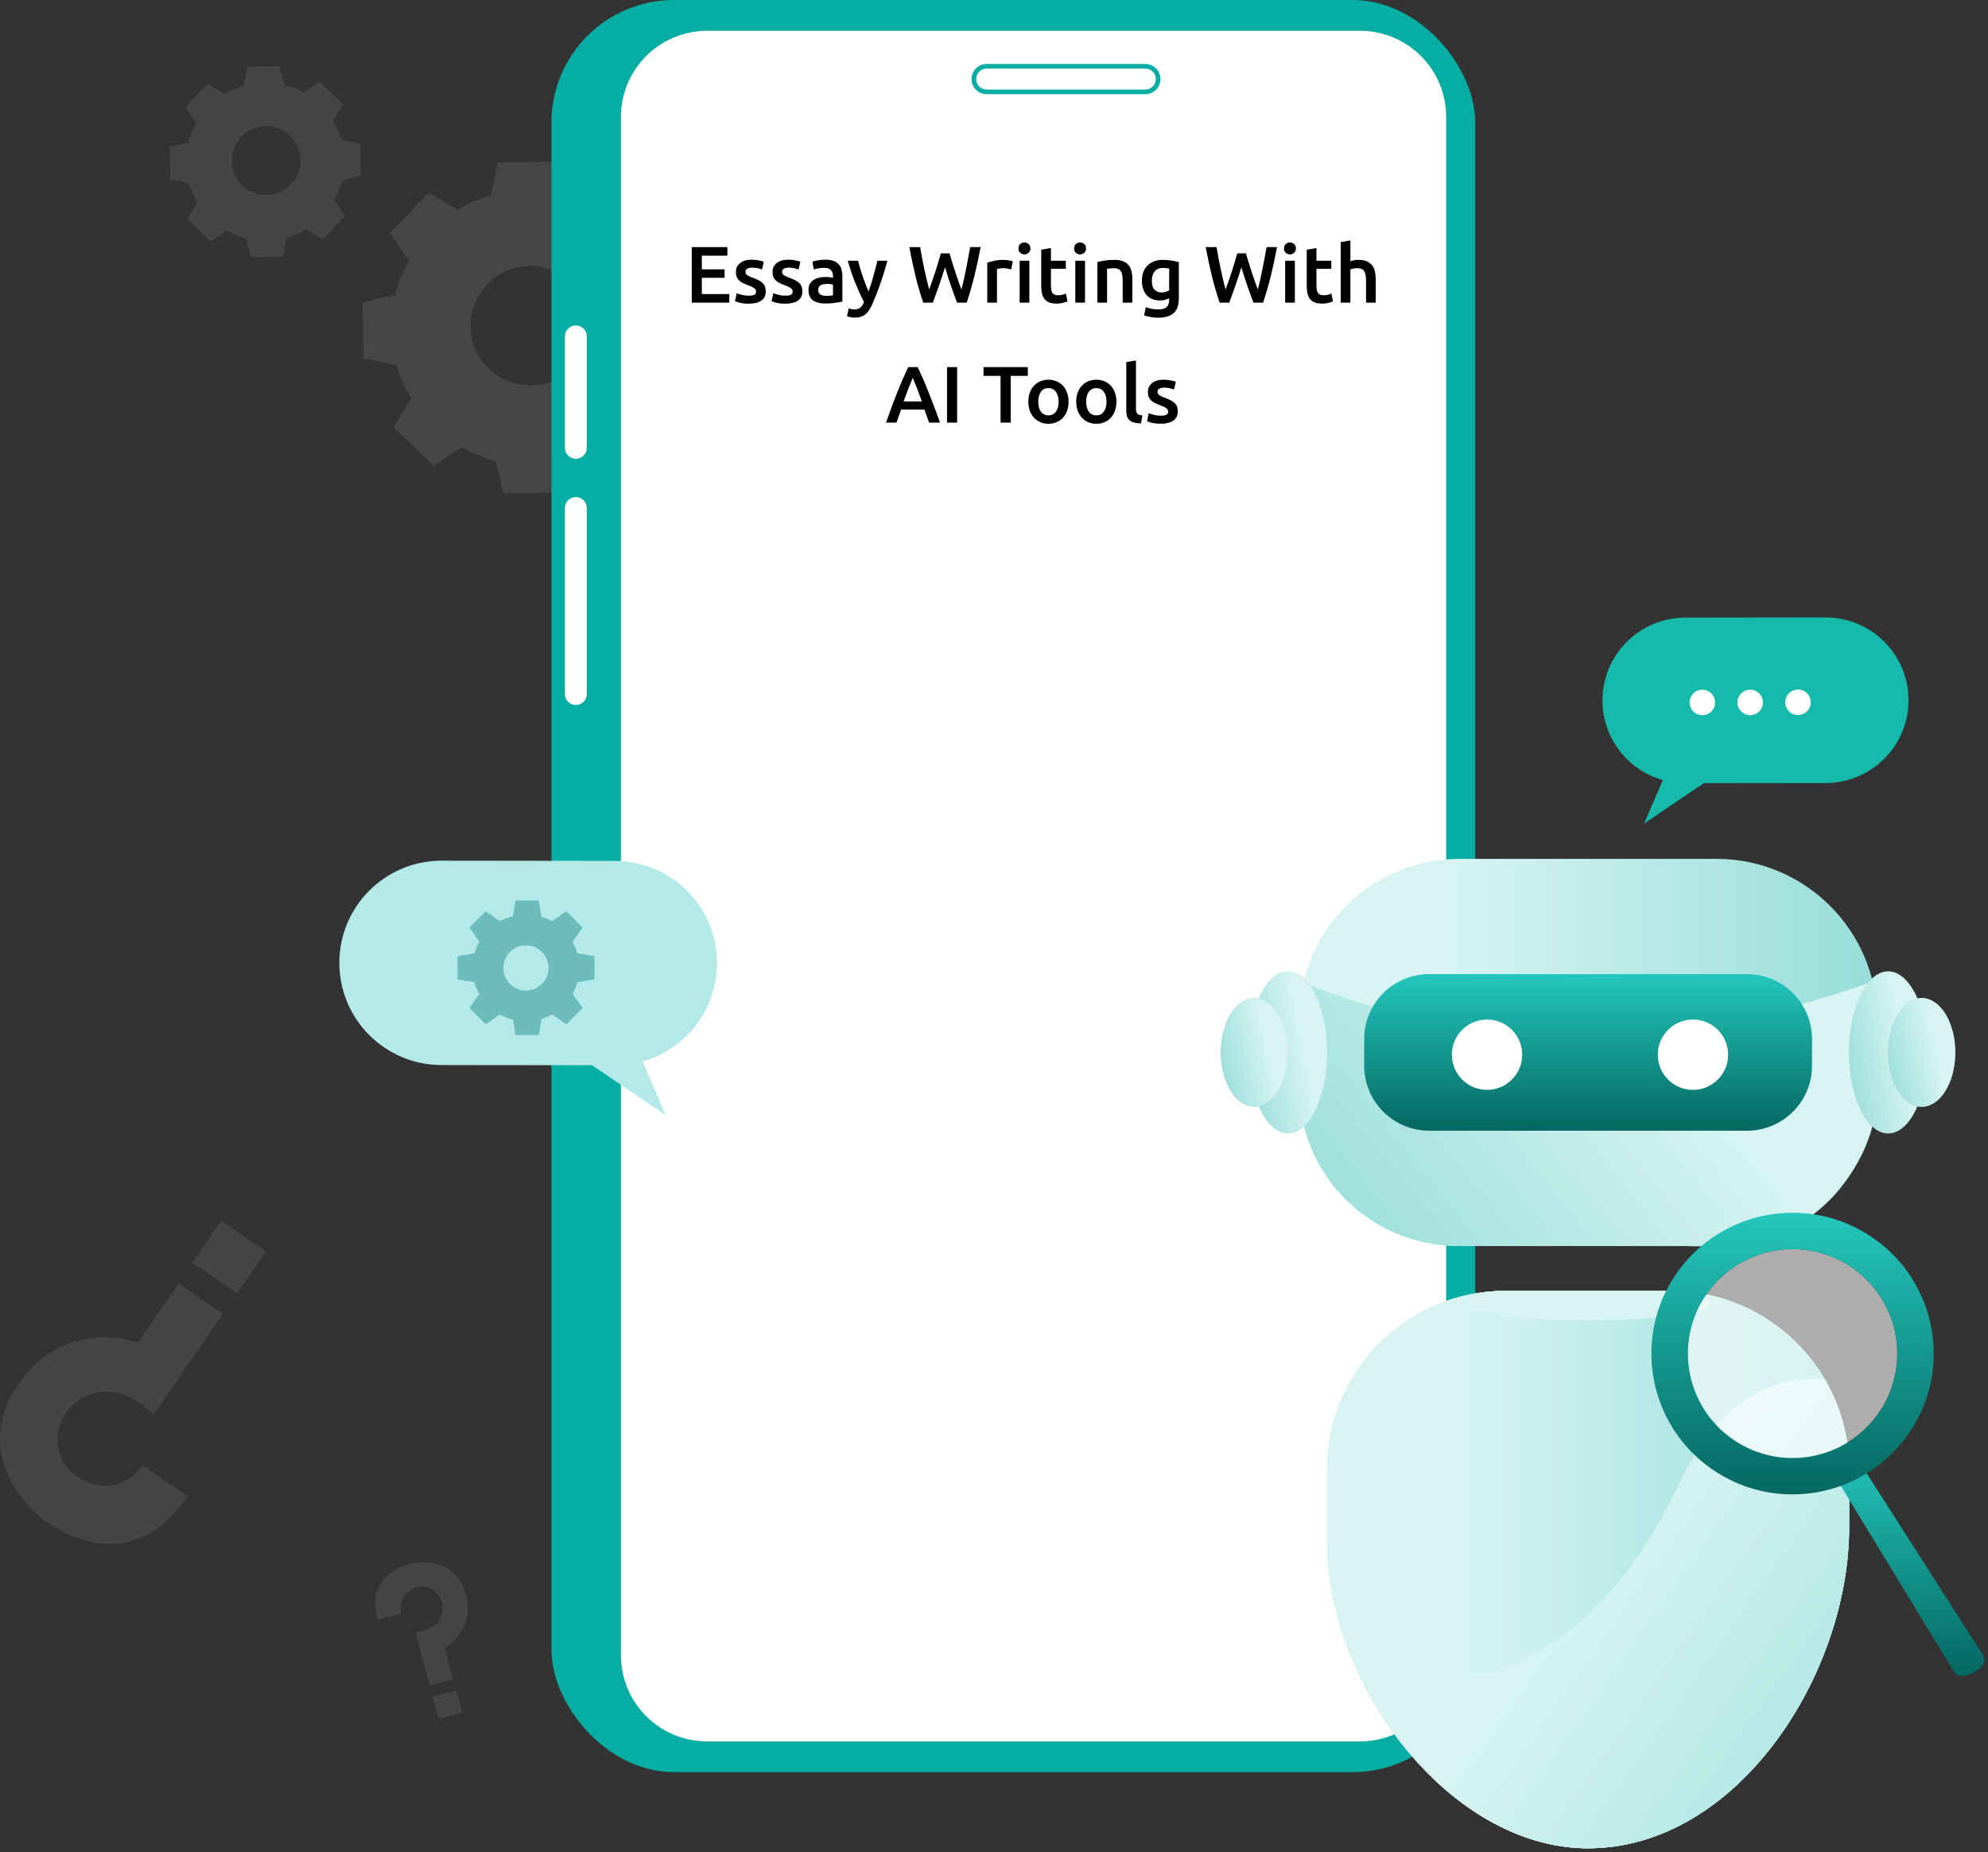 <svg width="381" height="355" viewBox="0 0 381 355" fill="none" xmlns="http://www.w3.org/2000/svg">
<rect x="0" y="0" width="381" height="355" fill="#333333" stroke="none"/>
<g opacity="0.1">
<path d="M35.93 286.743L27.38 280.861C27.38 280.861 22.441 288.039 14.896 283.034C10.979 280.435 10.714 276.516 11.236 274.005C11.84 271.092 13.899 268.718 16.61 267.495C19.706 266.103 24.38 266.111 29.439 271.092L42.703 251.812L34.249 245.994L26.479 257.292C26.479 257.292 12.515 252.198 3.531 265.266C-5.068 277.771 4.142 288.393 8.944 291.692C12.604 294.219 25.715 301.936 35.93 286.743Z" fill="#EBEBEB"/>
<path d="M36.878 241.967L45.452 247.869L50.964 239.855L42.39 233.953L36.878 241.967Z" fill="#EBEBEB"/>
</g>
<g opacity="0.1">
<path d="M72.376 310.394L76.912 309.195C76.912 309.195 75.907 305.38 79.848 304.27C81.899 303.69 83.315 304.761 84.023 305.678C84.843 306.748 85.052 308.148 84.666 309.444C84.232 310.917 82.848 312.518 79.647 312.783L82.35 323.019L86.838 321.836L85.253 315.841C85.253 315.841 91.117 312.55 89.291 305.614C87.538 298.975 81.183 298.999 78.634 299.675C76.695 300.182 70.18 302.403 72.376 310.394Z" fill="#EBEBEB"/>
<path d="M87.467 323.918L82.909 325.121L84.032 329.377L88.589 328.174L87.467 323.918Z" fill="#EBEBEB"/>
</g>
<g opacity="0.1">
<path d="M87.692 40.241C89.709 39.02 91.858 38.098 94.07 37.47L95.382 31.152L106.051 30.964L107.586 37.232C109.819 37.784 112.003 38.636 114.061 39.78L119.455 36.241L127.13 43.655L123.788 49.17C125.009 51.187 125.93 53.337 126.558 55.557L132.873 56.869L133.062 67.543L126.796 69.079C126.244 71.313 125.393 73.498 124.249 75.557L127.779 80.953L120.369 88.632L114.857 85.288C112.84 86.51 110.691 87.431 108.479 88.059L107.167 94.377L96.498 94.566L94.963 88.297C92.73 87.745 90.546 86.894 88.487 85.749L83.094 89.288L75.418 81.874L78.76 76.36C77.539 74.342 76.618 72.192 75.99 69.979L69.675 68.667L69.487 57.993L75.753 56.458C76.304 54.224 77.155 52.039 78.3 49.979L74.762 44.583L82.172 36.904L87.692 40.241ZM93.379 54.461C88.99 59.013 89.115 66.258 93.665 70.656C98.214 75.047 105.457 74.922 109.853 70.37C114.242 65.819 114.117 58.573 109.567 54.175C105.018 49.784 97.768 49.91 93.379 54.461Z" fill="#F5F5F5"/>
</g>
<g opacity="0.1">
<path d="M43.006 17.993C44.172 17.288 45.407 16.758 46.684 16.395L47.437 12.758L53.584 12.646L54.471 16.255C55.762 16.569 57.011 17.065 58.197 17.721L61.302 15.683L65.726 19.955L63.8 23.131C64.505 24.297 65.035 25.533 65.398 26.81L69.033 27.564L69.138 33.714L65.531 34.601C65.217 35.892 64.721 37.142 64.065 38.328L66.103 41.435L61.832 45.861L58.657 43.934C57.492 44.639 56.257 45.169 54.98 45.532L54.219 49.169L48.072 49.274L47.186 45.665C45.895 45.351 44.646 44.855 43.46 44.199L40.355 46.238L35.931 41.965L37.857 38.789C37.152 37.623 36.621 36.388 36.259 35.11L32.623 34.356L32.519 28.206L36.126 27.32C36.44 26.028 36.935 24.779 37.591 23.592L35.554 20.485L39.824 16.06L43.006 17.993ZM46.286 26.182C43.76 28.8 43.83 32.981 46.446 35.508C49.063 38.035 53.243 37.965 55.769 35.341C58.295 32.723 58.225 28.541 55.608 26.014C52.984 23.487 48.812 23.557 46.286 26.182Z" fill="#EBEBEB"/>
</g>
<rect x="105.685" y="3.05176e-05" width="177.045" height="339.638" rx="23.486" fill="#05ADA3"/>
<path d="M110.363 87.928C109.203 87.928 108.263 86.989 108.263 85.83V64.47C108.263 63.312 109.203 62.373 110.363 62.373C111.522 62.373 112.462 63.312 112.462 64.47V85.83C112.462 86.989 111.522 87.928 110.363 87.928Z" fill="white"/>
<path d="M110.363 135.117C109.203 135.117 108.263 134.178 108.263 133.019V97.359C108.263 96.201 109.203 95.262 110.363 95.262C111.522 95.262 112.462 96.201 112.462 97.359V133.019C112.462 134.178 111.522 135.117 110.363 135.117Z" fill="white"/>
<path d="M260.643 333.742H135.518C126.397 333.742 119.003 326.354 119.003 317.242V22.404C119.003 13.291 126.398 5.904 135.518 5.904H260.643C269.764 5.904 277.158 13.292 277.158 22.404V317.241C277.158 326.354 269.763 333.742 260.643 333.742Z" fill="white"/>
<path d="M132.572 58V47.358H139.405V49.001H134.507V51.627H138.868V53.24H134.507V56.357H139.774V58H132.572ZM143.489 56.664C143.981 56.664 144.339 56.608 144.564 56.495C144.789 56.372 144.902 56.167 144.902 55.881C144.902 55.615 144.779 55.395 144.533 55.221C144.298 55.047 143.904 54.857 143.351 54.652C143.013 54.53 142.701 54.402 142.414 54.269C142.138 54.125 141.897 53.961 141.693 53.777C141.488 53.593 141.324 53.373 141.201 53.117C141.089 52.851 141.032 52.528 141.032 52.149C141.032 51.412 141.304 50.834 141.846 50.414C142.389 49.984 143.126 49.769 144.057 49.769C144.528 49.769 144.979 49.815 145.409 49.907C145.839 49.989 146.161 50.071 146.376 50.153L146.038 51.658C145.834 51.566 145.572 51.484 145.255 51.412C144.938 51.33 144.569 51.289 144.149 51.289C143.771 51.289 143.464 51.356 143.228 51.489C142.993 51.612 142.875 51.806 142.875 52.073C142.875 52.206 142.895 52.323 142.936 52.426C142.988 52.528 143.069 52.625 143.182 52.718C143.295 52.799 143.443 52.886 143.627 52.979C143.812 53.06 144.037 53.148 144.303 53.24C144.743 53.403 145.117 53.567 145.424 53.731C145.731 53.885 145.982 54.064 146.176 54.269C146.381 54.463 146.53 54.688 146.622 54.944C146.714 55.2 146.76 55.507 146.76 55.865C146.76 56.633 146.473 57.217 145.9 57.616C145.337 58.005 144.528 58.2 143.474 58.2C142.767 58.2 142.199 58.138 141.769 58.015C141.339 57.903 141.037 57.811 140.863 57.739L141.186 56.188C141.462 56.301 141.79 56.408 142.169 56.511C142.558 56.613 142.998 56.664 143.489 56.664ZM150.507 56.664C150.999 56.664 151.357 56.608 151.582 56.495C151.807 56.372 151.92 56.167 151.92 55.881C151.92 55.615 151.797 55.395 151.552 55.221C151.316 55.047 150.922 54.857 150.369 54.652C150.031 54.53 149.719 54.402 149.432 54.269C149.156 54.125 148.915 53.961 148.711 53.777C148.506 53.593 148.342 53.373 148.219 53.117C148.107 52.851 148.05 52.528 148.05 52.149C148.05 51.412 148.322 50.834 148.864 50.414C149.407 49.984 150.144 49.769 151.076 49.769C151.546 49.769 151.997 49.815 152.427 49.907C152.857 49.989 153.179 50.071 153.394 50.153L153.056 51.658C152.852 51.566 152.591 51.484 152.273 51.412C151.956 51.33 151.587 51.289 151.168 51.289C150.789 51.289 150.482 51.356 150.246 51.489C150.011 51.612 149.893 51.806 149.893 52.073C149.893 52.206 149.914 52.323 149.955 52.426C150.006 52.528 150.088 52.625 150.2 52.718C150.313 52.799 150.461 52.886 150.646 52.979C150.83 53.06 151.055 53.148 151.321 53.24C151.761 53.403 152.135 53.567 152.442 53.731C152.749 53.885 153 54.064 153.195 54.269C153.399 54.463 153.548 54.688 153.64 54.944C153.732 55.2 153.778 55.507 153.778 55.865C153.778 56.633 153.492 57.217 152.918 57.616C152.355 58.005 151.546 58.2 150.492 58.2C149.786 58.2 149.217 58.138 148.787 58.015C148.358 57.903 148.056 57.811 147.881 57.739L148.204 56.188C148.48 56.301 148.808 56.408 149.187 56.511C149.576 56.613 150.016 56.664 150.507 56.664ZM158.339 56.695C158.913 56.695 159.348 56.664 159.645 56.603V54.545C159.542 54.514 159.394 54.483 159.199 54.453C159.005 54.422 158.79 54.407 158.554 54.407C158.35 54.407 158.14 54.422 157.925 54.453C157.72 54.483 157.531 54.54 157.357 54.622C157.193 54.704 157.06 54.821 156.957 54.975C156.855 55.118 156.804 55.303 156.804 55.528C156.804 55.968 156.942 56.275 157.218 56.449C157.495 56.613 157.868 56.695 158.339 56.695ZM158.186 49.769C158.8 49.769 159.317 49.846 159.737 49.999C160.156 50.153 160.489 50.368 160.735 50.645C160.991 50.921 161.17 51.259 161.272 51.658C161.385 52.047 161.441 52.477 161.441 52.948V57.816C161.155 57.877 160.72 57.949 160.136 58.031C159.563 58.123 158.913 58.169 158.186 58.169C157.705 58.169 157.264 58.123 156.865 58.031C156.466 57.939 156.123 57.79 155.836 57.585C155.56 57.381 155.34 57.114 155.176 56.787C155.022 56.459 154.946 56.055 154.946 55.574C154.946 55.113 155.033 54.724 155.207 54.407C155.391 54.089 155.637 53.833 155.944 53.639C156.251 53.434 156.604 53.291 157.003 53.209C157.413 53.117 157.838 53.071 158.278 53.071C158.483 53.071 158.698 53.086 158.923 53.117C159.148 53.137 159.389 53.178 159.645 53.24V52.932C159.645 52.718 159.619 52.513 159.568 52.318C159.517 52.124 159.425 51.955 159.291 51.812C159.169 51.658 159 51.54 158.785 51.458C158.58 51.377 158.319 51.336 158.002 51.336C157.572 51.336 157.177 51.366 156.819 51.428C156.461 51.489 156.169 51.561 155.944 51.643L155.713 50.138C155.949 50.056 156.292 49.974 156.742 49.892C157.193 49.81 157.674 49.769 158.186 49.769ZM170.079 49.969C169.25 53.02 168.287 55.784 167.192 58.261C166.987 58.722 166.777 59.116 166.562 59.444C166.347 59.771 166.107 60.042 165.841 60.257C165.574 60.472 165.277 60.626 164.95 60.718C164.622 60.82 164.243 60.872 163.814 60.872C163.527 60.872 163.24 60.841 162.954 60.779C162.677 60.718 162.467 60.651 162.324 60.58L162.662 59.09C163.03 59.234 163.394 59.305 163.752 59.305C164.233 59.305 164.607 59.188 164.873 58.952C165.15 58.727 165.39 58.374 165.595 57.892C165.011 56.766 164.448 55.538 163.906 54.207C163.373 52.876 162.897 51.464 162.478 49.969H164.458C164.561 50.399 164.684 50.865 164.827 51.366C164.981 51.868 165.144 52.38 165.318 52.902C165.492 53.414 165.677 53.925 165.871 54.437C166.066 54.949 166.26 55.425 166.455 55.865C166.782 54.954 167.089 53.987 167.376 52.963C167.663 51.929 167.924 50.931 168.159 49.969H170.079ZM181.979 48.556C182.143 49.109 182.317 49.687 182.501 50.291C182.685 50.885 182.875 51.484 183.069 52.088C183.274 52.682 183.474 53.27 183.668 53.854C183.873 54.427 184.067 54.97 184.252 55.482C184.405 54.929 184.554 54.33 184.697 53.685C184.84 53.03 184.984 52.354 185.127 51.658C185.27 50.952 185.408 50.235 185.542 49.508C185.685 48.781 185.818 48.065 185.941 47.358H187.937C187.579 49.283 187.179 51.136 186.739 52.917C186.299 54.688 185.808 56.383 185.265 58H183.422C182.624 55.932 181.851 53.675 181.104 51.228C180.725 52.467 180.341 53.644 179.952 54.76C179.563 55.876 179.174 56.956 178.785 58H176.942C176.389 56.383 175.893 54.688 175.453 52.917C175.023 51.136 174.629 49.283 174.27 47.358H176.343C176.466 48.054 176.594 48.766 176.727 49.493C176.871 50.22 177.014 50.936 177.157 51.643C177.311 52.339 177.464 53.014 177.618 53.67C177.771 54.325 177.925 54.929 178.079 55.482C178.273 54.959 178.468 54.412 178.662 53.839C178.867 53.255 179.066 52.666 179.261 52.073C179.455 51.469 179.64 50.87 179.814 50.276C179.998 49.682 180.167 49.109 180.32 48.556H181.979ZM193.786 51.643C193.633 51.591 193.418 51.54 193.141 51.489C192.875 51.428 192.563 51.397 192.204 51.397C192 51.397 191.78 51.417 191.544 51.458C191.319 51.499 191.16 51.535 191.068 51.566V58H189.21V50.353C189.568 50.22 190.014 50.097 190.546 49.984C191.089 49.861 191.687 49.8 192.343 49.8C192.465 49.8 192.609 49.81 192.773 49.831C192.936 49.841 193.1 49.861 193.264 49.892C193.428 49.913 193.586 49.943 193.74 49.984C193.894 50.015 194.016 50.046 194.109 50.076L193.786 51.643ZM197.277 58H195.419V49.969H197.277V58ZM197.476 47.619C197.476 47.967 197.364 48.244 197.139 48.449C196.913 48.653 196.647 48.756 196.34 48.756C196.023 48.756 195.751 48.653 195.526 48.449C195.301 48.244 195.188 47.967 195.188 47.619C195.188 47.261 195.301 46.98 195.526 46.775C195.751 46.57 196.023 46.468 196.34 46.468C196.647 46.468 196.913 46.57 197.139 46.775C197.364 46.98 197.476 47.261 197.476 47.619ZM199.555 47.85L201.413 47.543V49.969H204.269V51.52H201.413V54.791C201.413 55.436 201.516 55.896 201.72 56.173C201.925 56.449 202.273 56.587 202.765 56.587C203.102 56.587 203.399 56.551 203.655 56.48C203.921 56.408 204.131 56.342 204.285 56.28L204.592 57.754C204.377 57.846 204.095 57.939 203.747 58.031C203.399 58.133 202.99 58.184 202.519 58.184C201.946 58.184 201.464 58.108 201.075 57.954C200.697 57.8 200.395 57.58 200.169 57.294C199.944 56.997 199.785 56.644 199.693 56.234C199.601 55.814 199.555 55.338 199.555 54.806V47.85ZM207.939 58H206.081V49.969H207.939V58ZM208.139 47.619C208.139 47.967 208.026 48.244 207.801 48.449C207.576 48.653 207.309 48.756 207.002 48.756C206.685 48.756 206.414 48.653 206.188 48.449C205.963 48.244 205.851 47.967 205.851 47.619C205.851 47.261 205.963 46.98 206.188 46.775C206.414 46.57 206.685 46.468 207.002 46.468C207.309 46.468 207.576 46.57 207.801 46.775C208.026 46.98 208.139 47.261 208.139 47.619ZM210.309 50.23C210.668 50.127 211.134 50.03 211.707 49.938C212.28 49.846 212.915 49.8 213.611 49.8C214.266 49.8 214.814 49.892 215.254 50.076C215.694 50.25 216.042 50.501 216.298 50.829C216.564 51.146 216.749 51.535 216.851 51.996C216.964 52.446 217.02 52.943 217.02 53.485V58H215.162V53.777C215.162 53.347 215.131 52.984 215.07 52.687C215.019 52.38 214.927 52.134 214.793 51.95C214.671 51.755 214.497 51.617 214.271 51.535C214.056 51.443 213.79 51.397 213.473 51.397C213.237 51.397 212.992 51.412 212.736 51.443C212.48 51.474 212.29 51.499 212.168 51.52V58H210.309V50.23ZM220.751 53.777C220.751 54.565 220.92 55.144 221.258 55.512C221.606 55.871 222.051 56.05 222.594 56.05C222.891 56.05 223.167 56.009 223.423 55.927C223.689 55.845 223.904 55.748 224.068 55.635V51.474C223.935 51.443 223.771 51.417 223.576 51.397C223.382 51.366 223.136 51.351 222.839 51.351C222.164 51.351 221.647 51.576 221.288 52.026C220.93 52.467 220.751 53.05 220.751 53.777ZM225.926 57.186C225.926 58.466 225.598 59.403 224.943 59.996C224.298 60.59 223.305 60.887 221.964 60.887C221.473 60.887 220.992 60.846 220.521 60.764C220.06 60.682 219.64 60.575 219.261 60.442L219.599 58.86C219.917 58.993 220.275 59.1 220.674 59.182C221.084 59.264 221.524 59.305 221.995 59.305C222.742 59.305 223.274 59.152 223.592 58.845C223.909 58.538 224.068 58.082 224.068 57.478V57.171C223.884 57.263 223.638 57.355 223.331 57.447C223.034 57.539 222.691 57.585 222.302 57.585C221.79 57.585 221.319 57.504 220.889 57.34C220.469 57.176 220.106 56.935 219.799 56.618C219.502 56.301 219.267 55.907 219.093 55.436C218.929 54.954 218.847 54.402 218.847 53.777C218.847 53.194 218.934 52.656 219.108 52.165C219.292 51.673 219.553 51.254 219.891 50.906C220.239 50.557 220.659 50.286 221.15 50.092C221.642 49.897 222.2 49.8 222.824 49.8C223.428 49.8 224.001 49.846 224.544 49.938C225.086 50.03 225.547 50.127 225.926 50.23V57.186ZM238.784 48.556C238.948 49.109 239.122 49.687 239.306 50.291C239.49 50.885 239.68 51.484 239.874 52.088C240.079 52.682 240.279 53.27 240.473 53.854C240.678 54.427 240.872 54.97 241.057 55.482C241.21 54.929 241.359 54.33 241.502 53.685C241.645 53.03 241.789 52.354 241.932 51.658C242.075 50.952 242.214 50.235 242.347 49.508C242.49 48.781 242.623 48.065 242.746 47.358H244.742C244.384 49.283 243.985 51.136 243.544 52.917C243.104 54.688 242.613 56.383 242.07 58H240.227C239.429 55.932 238.656 53.675 237.909 51.228C237.53 52.467 237.146 53.644 236.757 54.76C236.368 55.876 235.979 56.956 235.59 58H233.747C233.194 56.383 232.698 54.688 232.258 52.917C231.828 51.136 231.434 49.283 231.075 47.358H233.148C233.271 48.054 233.399 48.766 233.532 49.493C233.676 50.22 233.819 50.936 233.962 51.643C234.116 52.339 234.269 53.014 234.423 53.67C234.576 54.325 234.73 54.929 234.884 55.482C235.078 54.959 235.273 54.412 235.467 53.839C235.672 53.255 235.871 52.666 236.066 52.073C236.261 51.469 236.445 50.87 236.619 50.276C236.803 49.682 236.972 49.109 237.126 48.556H238.784ZM248.158 58H246.3V49.969H248.158V58ZM248.358 47.619C248.358 47.967 248.245 48.244 248.02 48.449C247.795 48.653 247.529 48.756 247.222 48.756C246.904 48.756 246.633 48.653 246.408 48.449C246.183 48.244 246.07 47.967 246.07 47.619C246.07 47.261 246.183 46.98 246.408 46.775C246.633 46.57 246.904 46.468 247.222 46.468C247.529 46.468 247.795 46.57 248.02 46.775C248.245 46.98 248.358 47.261 248.358 47.619ZM250.437 47.85L252.295 47.543V49.969H255.151V51.52H252.295V54.791C252.295 55.436 252.397 55.896 252.602 56.173C252.807 56.449 253.155 56.587 253.646 56.587C253.984 56.587 254.281 56.551 254.537 56.48C254.803 56.408 255.013 56.342 255.166 56.28L255.474 57.754C255.259 57.846 254.977 57.939 254.629 58.031C254.281 58.133 253.871 58.184 253.4 58.184C252.827 58.184 252.346 58.108 251.957 57.954C251.578 57.8 251.276 57.58 251.051 57.294C250.826 56.997 250.667 56.644 250.575 56.234C250.483 55.814 250.437 55.338 250.437 54.806V47.85ZM256.947 58V46.391L258.805 46.084V50.061C259.01 49.989 259.246 49.928 259.512 49.877C259.788 49.825 260.059 49.8 260.326 49.8C260.971 49.8 261.503 49.892 261.923 50.076C262.353 50.25 262.695 50.501 262.951 50.829C263.207 51.146 263.387 51.53 263.489 51.98C263.601 52.431 263.658 52.932 263.658 53.485V58H261.8V53.777C261.8 53.347 261.769 52.984 261.708 52.687C261.656 52.38 261.564 52.134 261.431 51.95C261.308 51.755 261.139 51.617 260.924 51.535C260.709 51.443 260.443 51.397 260.126 51.397C259.88 51.397 259.629 51.422 259.373 51.474C259.118 51.525 258.928 51.571 258.805 51.612V58H256.947ZM178.063 81C177.92 80.58 177.771 80.166 177.618 79.756C177.464 79.347 177.316 78.927 177.173 78.497H172.689C172.545 78.927 172.397 79.352 172.243 79.772C172.1 80.181 171.957 80.591 171.813 81H169.802C170.201 79.864 170.58 78.814 170.938 77.852C171.296 76.89 171.644 75.979 171.982 75.119C172.33 74.259 172.673 73.44 173.011 72.662C173.349 71.884 173.697 71.116 174.055 70.358H175.883C176.241 71.116 176.589 71.884 176.927 72.662C177.265 73.44 177.603 74.259 177.94 75.119C178.288 75.979 178.642 76.89 179 77.852C179.368 78.814 179.752 79.864 180.152 81H178.063ZM174.931 72.416C174.695 72.959 174.424 73.619 174.117 74.397C173.82 75.175 173.508 76.019 173.18 76.931H176.681C176.354 76.019 176.036 75.17 175.729 74.382C175.422 73.593 175.156 72.938 174.931 72.416ZM181.497 70.358H183.432V81H181.497V70.358ZM196.982 70.358V72.032H193.711V81H191.76V72.032H188.49V70.358H196.982ZM204.789 76.977C204.789 77.611 204.697 78.19 204.512 78.712C204.328 79.234 204.067 79.679 203.729 80.048C203.391 80.416 202.982 80.703 202.501 80.908C202.03 81.113 201.508 81.215 200.934 81.215C200.361 81.215 199.839 81.113 199.368 80.908C198.897 80.703 198.493 80.416 198.155 80.048C197.817 79.679 197.551 79.234 197.356 78.712C197.172 78.19 197.08 77.611 197.08 76.977C197.08 76.342 197.172 75.769 197.356 75.257C197.551 74.735 197.817 74.289 198.155 73.921C198.503 73.552 198.912 73.271 199.383 73.076C199.854 72.872 200.371 72.769 200.934 72.769C201.497 72.769 202.014 72.872 202.485 73.076C202.966 73.271 203.376 73.552 203.714 73.921C204.052 74.289 204.313 74.735 204.497 75.257C204.691 75.769 204.789 76.342 204.789 76.977ZM202.885 76.977C202.885 76.178 202.711 75.549 202.362 75.088C202.025 74.617 201.549 74.382 200.934 74.382C200.32 74.382 199.839 74.617 199.491 75.088C199.153 75.549 198.984 76.178 198.984 76.977C198.984 77.785 199.153 78.425 199.491 78.896C199.839 79.367 200.32 79.603 200.934 79.603C201.549 79.603 202.025 79.367 202.362 78.896C202.711 78.425 202.885 77.785 202.885 76.977ZM213.966 76.977C213.966 77.611 213.874 78.19 213.69 78.712C213.506 79.234 213.245 79.679 212.907 80.048C212.569 80.416 212.159 80.703 211.678 80.908C211.207 81.113 210.685 81.215 210.112 81.215C209.539 81.215 209.017 81.113 208.546 80.908C208.075 80.703 207.67 80.416 207.333 80.048C206.995 79.679 206.729 79.234 206.534 78.712C206.35 78.19 206.258 77.611 206.258 76.977C206.258 76.342 206.35 75.769 206.534 75.257C206.729 74.735 206.995 74.289 207.333 73.921C207.681 73.552 208.09 73.271 208.561 73.076C209.032 72.872 209.549 72.769 210.112 72.769C210.675 72.769 211.192 72.872 211.663 73.076C212.144 73.271 212.554 73.552 212.891 73.921C213.229 74.289 213.49 74.735 213.675 75.257C213.869 75.769 213.966 76.342 213.966 76.977ZM212.062 76.977C212.062 76.178 211.888 75.549 211.54 75.088C211.202 74.617 210.726 74.382 210.112 74.382C209.498 74.382 209.017 74.617 208.668 75.088C208.331 75.549 208.162 76.178 208.162 76.977C208.162 77.785 208.331 78.425 208.668 78.896C209.017 79.367 209.498 79.603 210.112 79.603C210.726 79.603 211.202 79.367 211.54 78.896C211.888 78.425 212.062 77.785 212.062 76.977ZM218.675 81.154C218.123 81.143 217.662 81.082 217.293 80.969C216.935 80.857 216.648 80.698 216.433 80.493C216.218 80.278 216.065 80.017 215.973 79.71C215.891 79.393 215.85 79.034 215.85 78.635V69.391L217.708 69.084V78.282C217.708 78.507 217.723 78.697 217.754 78.85C217.795 79.004 217.861 79.137 217.954 79.249C218.046 79.352 218.169 79.434 218.322 79.495C218.486 79.546 218.691 79.587 218.936 79.618L218.675 81.154ZM222.451 79.664C222.942 79.664 223.301 79.608 223.526 79.495C223.751 79.372 223.864 79.168 223.864 78.881C223.864 78.615 223.741 78.395 223.495 78.221C223.26 78.046 222.866 77.857 222.313 77.652C221.975 77.53 221.663 77.402 221.376 77.269C221.1 77.125 220.859 76.961 220.654 76.777C220.45 76.593 220.286 76.373 220.163 76.117C220.05 75.851 219.994 75.528 219.994 75.149C219.994 74.412 220.265 73.834 220.808 73.414C221.35 72.984 222.088 72.769 223.019 72.769C223.49 72.769 223.94 72.815 224.37 72.907C224.8 72.989 225.123 73.071 225.338 73.153L225 74.658C224.795 74.566 224.534 74.484 224.217 74.412C223.9 74.33 223.531 74.289 223.111 74.289C222.732 74.289 222.425 74.356 222.19 74.489C221.954 74.612 221.837 74.806 221.837 75.073C221.837 75.206 221.857 75.323 221.898 75.426C221.949 75.528 222.031 75.625 222.144 75.718C222.256 75.799 222.405 75.886 222.589 75.979C222.773 76.061 222.999 76.147 223.265 76.24C223.705 76.403 224.079 76.567 224.386 76.731C224.693 76.885 224.944 77.064 225.138 77.269C225.343 77.463 225.491 77.688 225.584 77.944C225.676 78.2 225.722 78.507 225.722 78.865C225.722 79.633 225.435 80.217 224.862 80.616C224.299 81.005 223.49 81.2 222.436 81.2C221.729 81.2 221.161 81.138 220.731 81.015C220.301 80.903 219.999 80.811 219.825 80.739L220.148 79.188C220.424 79.301 220.752 79.408 221.13 79.51C221.519 79.613 221.96 79.664 222.451 79.664Z" fill="black"/>
<path d="M219.505 18.048H189.089C187.492 18.048 186.193 16.75 186.193 15.154C186.193 13.558 187.492 12.26 189.089 12.26H219.505C221.102 12.26 222.402 13.558 222.402 15.154C222.402 16.75 221.102 18.048 219.505 18.048ZM189.089 13.147C187.981 13.147 187.08 14.047 187.08 15.154C187.08 16.262 187.981 17.162 189.089 17.162H219.505C220.613 17.162 221.514 16.262 221.514 15.154C221.514 14.047 220.613 13.147 219.505 13.147H189.089Z" fill="#05ADA3"/>
<path d="M65.036 184.511V184.537C65.036 195.341 73.797 204.106 84.613 204.12L113.454 204.156L127.577 213.716L123.153 203.428C131.376 201.105 137.404 193.559 137.416 184.602V184.58C137.416 173.773 128.658 165.005 117.836 164.991L84.663 164.95C73.839 164.936 65.049 173.694 65.036 184.511Z" fill="#B3E9E9"/>
<path d="M87.693 187.69V183.268L90.943 182.704C91.164 181.925 91.476 181.176 91.876 180.47L89.973 177.769L93.103 174.642L95.823 176.554C96.601 176.121 97.433 175.792 98.299 175.576L98.821 172.578H103.247L103.791 175.712C104.488 175.924 105.161 176.21 105.797 176.567L108.534 174.641L111.664 177.768L109.738 180.501C110.128 181.194 110.434 181.93 110.651 182.695L113.945 183.267V187.689L110.666 188.258C110.451 189.032 110.146 189.776 109.754 190.476L111.664 193.188L108.534 196.314L105.838 194.417C105.187 194.786 104.498 195.081 103.781 195.298L103.246 198.377H98.82L98.308 195.433C97.423 195.213 96.574 194.876 95.782 194.429L93.103 196.313L89.973 193.187L91.861 190.508C91.459 189.796 91.147 189.038 90.929 188.25L87.693 187.69ZM100.798 189.835C103.188 189.835 105.132 187.892 105.132 185.504C105.132 183.116 103.188 181.174 100.798 181.174C98.408 181.174 96.464 183.116 96.464 185.504C96.464 187.892 98.409 189.835 100.798 189.835Z" fill="#6CBCBC"/>
<path d="M365.764 134.18V134.201C365.764 142.955 358.665 150.057 349.901 150.068L326.534 150.097L315.091 157.842L318.675 149.506C312.012 147.624 307.129 141.51 307.119 134.254V134.236C307.119 125.481 314.215 118.376 322.983 118.365L349.86 118.331C358.632 118.32 365.754 125.416 365.764 134.18Z" fill="#15BAAA"/>
<path d="M323.867 135.146C323.582 133.829 324.42 132.529 325.739 132.244C327.058 131.959 328.359 132.796 328.644 134.114C328.93 135.432 328.092 136.731 326.773 137.016C325.454 137.302 324.153 136.464 323.867 135.146Z" fill="white"/>
<path d="M335.423 137.066C334.074 137.066 332.98 135.973 332.98 134.624C332.98 133.276 334.074 132.183 335.423 132.183C336.773 132.183 337.867 133.276 337.867 134.624C337.867 135.973 336.773 137.066 335.423 137.066Z" fill="white"/>
<path d="M343.376 136.71C342.205 136.039 341.8 134.547 342.472 133.378C343.144 132.208 344.637 131.804 345.808 132.475C346.978 133.146 347.383 134.638 346.711 135.808C346.04 136.977 344.546 137.381 343.376 136.71Z" fill="white"/>
<g clip-path="url(#clip0_1703_536)">
<path d="M328.947 238.792H279.771C262.751 238.792 248.962 225.027 248.962 208.062V195.329C248.962 178.363 262.762 164.598 279.771 164.598H328.936C345.956 164.598 359.744 178.363 359.744 195.329V208.062C359.755 225.039 345.956 238.792 328.947 238.792Z" fill="url(#paint0_linear_1703_536)"/>
<path d="M304.359 354.223C277.619 354.223 254.345 322.53 254.345 295.858V281.583C254.345 262.704 269.691 247.385 288.629 247.385H320.111C339.038 247.385 354.396 262.693 354.396 281.583V292.658C354.372 321.092 332.865 354.223 304.359 354.223Z" fill="url(#paint1_linear_1703_536)"/>
<path d="M304.359 354.223C277.619 354.223 254.345 322.53 254.345 295.858V281.583C254.345 262.704 269.691 247.385 288.629 247.385H320.111C339.038 247.385 354.396 262.693 354.396 281.583V292.658C354.372 321.092 332.865 354.223 304.359 354.223Z" fill="url(#paint2_linear_1703_536)"/>
<path d="M304.359 354.223C277.619 354.223 254.345 322.53 254.345 295.858V281.583C254.345 262.704 269.691 247.385 288.629 247.385H320.111C339.038 247.385 354.396 262.693 354.396 281.583V292.658C354.372 321.092 332.865 354.223 304.359 354.223Z" fill="url(#paint3_linear_1703_536)"/>
<path d="M304.359 354.223C277.619 354.223 254.345 322.53 254.345 295.858V281.583C254.345 262.704 269.691 247.385 288.629 247.385H320.111C339.038 247.385 354.396 262.693 354.396 281.583V292.658C354.372 321.092 332.865 354.223 304.359 354.223Z" fill="url(#paint4_linear_1703_536)"/>
<path d="M288.617 247.385C288.094 247.385 287.583 247.397 287.059 247.42C283.269 248.023 280.933 248.823 280.933 249.693C280.933 251.56 291.419 253.079 304.358 253.079C317.298 253.079 327.784 251.56 327.784 249.693C327.784 248.812 325.447 248.023 321.657 247.42C321.146 247.397 320.623 247.385 320.1 247.385H288.617Z" fill="url(#paint5_linear_1703_536)"/>
<path d="M321.821 284.332C310.044 309.264 290.71 327.528 260.472 321.034C269.121 339.148 285.92 354.235 304.359 354.235C332.865 354.235 354.373 321.104 354.373 292.669V281.595C354.373 275.298 352.652 269.395 349.676 264.328C342.224 263.713 330.389 266.171 321.821 284.332Z" fill="url(#paint6_linear_1703_536)"/>
<path d="M359.755 201.695C359.755 196.894 360.441 192.325 358.779 188.116C344.386 193.624 295.767 207.725 249.811 188.255C248.183 192.43 248.974 196.952 248.974 201.695V208.398C248.974 225.178 262.611 238.792 279.445 238.792H322.576C342.212 239.662 350.85 231.997 356.163 222.511C361.266 213.408 359.93 203.319 359.93 203.319C359.93 203.168 359.755 201.858 359.755 201.695Z" fill="url(#paint7_linear_1703_536)"/>
<path d="M334.807 216.701H273.911C267.029 216.701 261.448 211.135 261.448 204.27V199.121C261.448 192.256 267.029 186.689 273.911 186.689H334.807C341.689 186.689 347.269 192.256 347.269 199.121V204.27C347.269 211.135 341.689 216.701 334.807 216.701Z" fill="url(#paint8_linear_1703_536)"/>
<ellipse cx="284.992" cy="202.138" rx="6.738" ry="6.738" fill="white"/>
<ellipse cx="324.457" cy="202.138" rx="6.738" ry="6.738" fill="white"/>
<path d="M246.846 217.211C250.988 217.211 254.345 210.265 254.345 201.695C254.345 193.126 250.988 186.179 246.846 186.179C242.705 186.179 239.348 193.126 239.348 201.695C239.348 210.265 242.705 217.211 246.846 217.211Z" fill="url(#paint9_radial_1703_536)"/>
<path d="M246.846 217.211C250.988 217.211 254.345 210.265 254.345 201.695C254.345 193.126 250.988 186.179 246.846 186.179C242.705 186.179 239.348 193.126 239.348 201.695C239.348 210.265 242.705 217.211 246.846 217.211Z" fill="url(#paint10_linear_1703_536)"/>
<path d="M240.406 212.109C243.956 212.109 246.835 207.447 246.835 201.695C246.835 195.944 243.956 191.282 240.406 191.282C236.855 191.282 233.977 195.944 233.977 201.695C233.977 207.447 236.855 212.109 240.406 212.109Z" fill="url(#paint11_radial_1703_536)"/>
<path d="M240.406 212.109C243.956 212.109 246.835 207.447 246.835 201.695C246.835 195.944 243.956 191.282 240.406 191.282C236.855 191.282 233.977 195.944 233.977 201.695C233.977 207.447 236.855 212.109 240.406 212.109Z" fill="url(#paint12_linear_1703_536)"/>
<path d="M361.871 217.211C366.013 217.211 369.37 210.265 369.37 201.695C369.37 193.126 366.013 186.179 361.871 186.179C357.73 186.179 354.373 193.126 354.373 201.695C354.373 210.265 357.73 217.211 361.871 217.211Z" fill="url(#paint13_radial_1703_536)"/>
<path d="M361.871 217.211C366.013 217.211 369.37 210.265 369.37 201.695C369.37 193.126 366.013 186.179 361.871 186.179C357.73 186.179 354.373 193.126 354.373 201.695C354.373 210.265 357.73 217.211 361.871 217.211Z" fill="url(#paint14_linear_1703_536)"/>
<path d="M368.3 212.109C371.851 212.109 374.729 207.447 374.729 201.695C374.729 195.944 371.851 191.282 368.3 191.282C364.749 191.282 361.871 195.944 361.871 201.695C361.871 207.447 364.749 212.109 368.3 212.109Z" fill="url(#paint15_radial_1703_536)"/>
<path d="M368.3 212.109C371.851 212.109 374.729 207.447 374.729 201.695C374.729 195.944 371.851 191.282 368.3 191.282C364.749 191.282 361.871 195.944 361.871 201.695C361.871 207.447 364.749 212.109 368.3 212.109Z" fill="url(#paint16_linear_1703_536)"/>
<path d="M378.577 320.35C380.426 319.202 380.577 317.961 379.961 317.08L354.442 277.2C354.14 276.771 352.71 277.408 351.815 277.977C350.92 278.533 349.559 279.426 349.815 279.879L374.543 320.489C375.089 321.417 376.729 321.498 378.577 320.35Z" fill="url(#paint17_linear_1703_536)"/>
<path opacity="0.6" d="M363.601 260.039C363.947 248.99 355.248 239.754 344.171 239.409C333.095 239.064 323.835 247.741 323.489 258.79C323.144 269.839 331.843 279.075 342.919 279.42C353.996 279.765 363.255 271.088 363.601 260.039Z" fill="white"/>
<path d="M321.332 244.011C329.866 231.776 346.723 228.75 358.988 237.262C371.253 245.773 374.287 262.588 365.754 274.822C357.221 287.057 340.364 290.083 328.099 281.572C315.833 273.071 312.799 256.257 321.332 244.011ZM332.098 275.855C341.201 282.163 353.698 279.925 360.023 270.845C366.347 261.765 364.103 249.299 355 242.99C345.897 236.682 333.4 238.92 327.075 248C320.751 257.068 322.995 269.546 332.098 275.855Z" fill="url(#paint18_linear_1703_536)"/>
</g>
<defs>
<linearGradient id="paint0_linear_1703_536" x1="248.956" y1="201.694" x2="359.724" y2="201.694" gradientUnits="userSpaceOnUse">
<stop offset="0.257" stop-color="#D7F4F2"/>
<stop offset="0.998" stop-color="#97DDD9"/>
</linearGradient>
<linearGradient id="paint1_linear_1703_536" x1="254.339" y1="300.803" x2="354.377" y2="300.803" gradientUnits="userSpaceOnUse">
<stop offset="0.257" stop-color="#D7F4F2"/>
<stop offset="0.998" stop-color="#97DDD9"/>
</linearGradient>
<linearGradient id="paint2_linear_1703_536" x1="254.339" y1="300.803" x2="354.377" y2="300.803" gradientUnits="userSpaceOnUse">
<stop offset="0.257" stop-color="#D7F4F2"/>
<stop offset="0.998" stop-color="#97DDD9"/>
</linearGradient>
<linearGradient id="paint3_linear_1703_536" x1="254.339" y1="300.803" x2="354.377" y2="300.803" gradientUnits="userSpaceOnUse">
<stop offset="0.257" stop-color="#D7F4F2"/>
<stop offset="0.998" stop-color="#97DDD9"/>
</linearGradient>
<linearGradient id="paint4_linear_1703_536" x1="254.339" y1="300.803" x2="354.377" y2="300.803" gradientUnits="userSpaceOnUse">
<stop offset="0.257" stop-color="#D7F4F2"/>
<stop offset="0.998" stop-color="#97DDD9"/>
</linearGradient>
<linearGradient id="paint5_linear_1703_536" x1="309.829" y1="244.792" x2="279.569" y2="335.121" gradientUnits="userSpaceOnUse">
<stop offset="0.257" stop-color="#D7F4F2"/>
<stop offset="0.554" stop-color="#BDEBE8"/>
<stop offset="0.998" stop-color="#97DDD9"/>
</linearGradient>
<linearGradient id="paint6_linear_1703_536" x1="260.466" y1="309.239" x2="361.769" y2="380.738" gradientUnits="userSpaceOnUse">
<stop offset="0.257" stop-color="#D7F4F2"/>
<stop offset="0.998" stop-color="#97DDD9"/>
</linearGradient>
<linearGradient id="paint7_linear_1703_536" x1="341.896" y1="185.175" x2="260.771" y2="250.38" gradientUnits="userSpaceOnUse">
<stop offset="0.257" stop-color="#D7F4F2"/>
<stop offset="0.998" stop-color="#97DDD9"/>
</linearGradient>
<linearGradient id="paint8_linear_1703_536" x1="304.359" y1="186.689" x2="304.359" y2="216.701" gradientUnits="userSpaceOnUse">
<stop stop-color="#24C7BD"/>
<stop offset="1" stop-color="#046761"/>
</linearGradient>
<radialGradient id="paint9_radial_1703_536" cx="0" cy="0" r="1" gradientUnits="userSpaceOnUse" gradientTransform="translate(238.396 201.061) scale(15.083 21.228)">
<stop offset="0.208" stop-color="#87C2D6"/>
<stop offset="0.43" stop-color="#8CC3D7"/>
<stop offset="0.704" stop-color="#9CC7D8"/>
<stop offset="1" stop-color="#B4CCDB"/>
</radialGradient>
<linearGradient id="paint10_linear_1703_536" x1="251.894" y1="184.381" x2="234.449" y2="187.47" gradientUnits="userSpaceOnUse">
<stop offset="0.257" stop-color="#D7F4F2"/>
<stop offset="0.998" stop-color="#97DDD9"/>
</linearGradient>
<radialGradient id="paint11_radial_1703_536" cx="0" cy="0" r="1" gradientUnits="userSpaceOnUse" gradientTransform="translate(234.676 201.444) scale(11.674 18.405)">
<stop stop-color="#87C2D6"/>
<stop offset="0.558" stop-color="#9EC7D9"/>
<stop offset="1" stop-color="#B4CCDB"/>
</radialGradient>
<linearGradient id="paint12_linear_1703_536" x1="244.733" y1="190.075" x2="230.058" y2="193.394" gradientUnits="userSpaceOnUse">
<stop offset="0.257" stop-color="#D7F4F2"/>
<stop offset="0.998" stop-color="#97DDD9"/>
</linearGradient>
<radialGradient id="paint13_radial_1703_536" cx="0" cy="0" r="1" gradientUnits="userSpaceOnUse" gradientTransform="translate(368.188 201.077) scale(12.213 17.388)">
<stop stop-color="#87C2D6"/>
<stop offset="0.558" stop-color="#9EC7D9"/>
<stop offset="1" stop-color="#B4CCDB"/>
</radialGradient>
<linearGradient id="paint14_linear_1703_536" x1="366.919" y1="184.381" x2="349.474" y2="187.47" gradientUnits="userSpaceOnUse">
<stop offset="0.257" stop-color="#D7F4F2"/>
<stop offset="0.998" stop-color="#97DDD9"/>
</linearGradient>
<radialGradient id="paint15_radial_1703_536" cx="0" cy="0" r="1" gradientUnits="userSpaceOnUse" gradientTransform="translate(377.087 201.479) scale(11.967 11.937)">
<stop stop-color="#87C2D6"/>
<stop offset="0.558" stop-color="#9EC7D9"/>
<stop offset="1" stop-color="#B4CCDB"/>
</radialGradient>
<linearGradient id="paint16_linear_1703_536" x1="372.628" y1="190.075" x2="357.953" y2="193.394" gradientUnits="userSpaceOnUse">
<stop offset="0.257" stop-color="#D7F4F2"/>
<stop offset="0.998" stop-color="#97DDD9"/>
</linearGradient>
<linearGradient id="paint17_linear_1703_536" x1="365.035" y1="277.059" x2="365.035" y2="321.198" gradientUnits="userSpaceOnUse">
<stop stop-color="#24C7BD"/>
<stop offset="1" stop-color="#046761"/>
</linearGradient>
<linearGradient id="paint18_linear_1703_536" x1="343.543" y1="232.428" x2="343.543" y2="286.405" gradientUnits="userSpaceOnUse">
<stop stop-color="#24C7BD"/>
<stop offset="1" stop-color="#046761"/>
</linearGradient>
<clipPath id="clip0_1703_536">
<rect width="146.31" height="189.625" fill="white" transform="translate(233.977 164.598)"/>
</clipPath>
</defs>
</svg>
